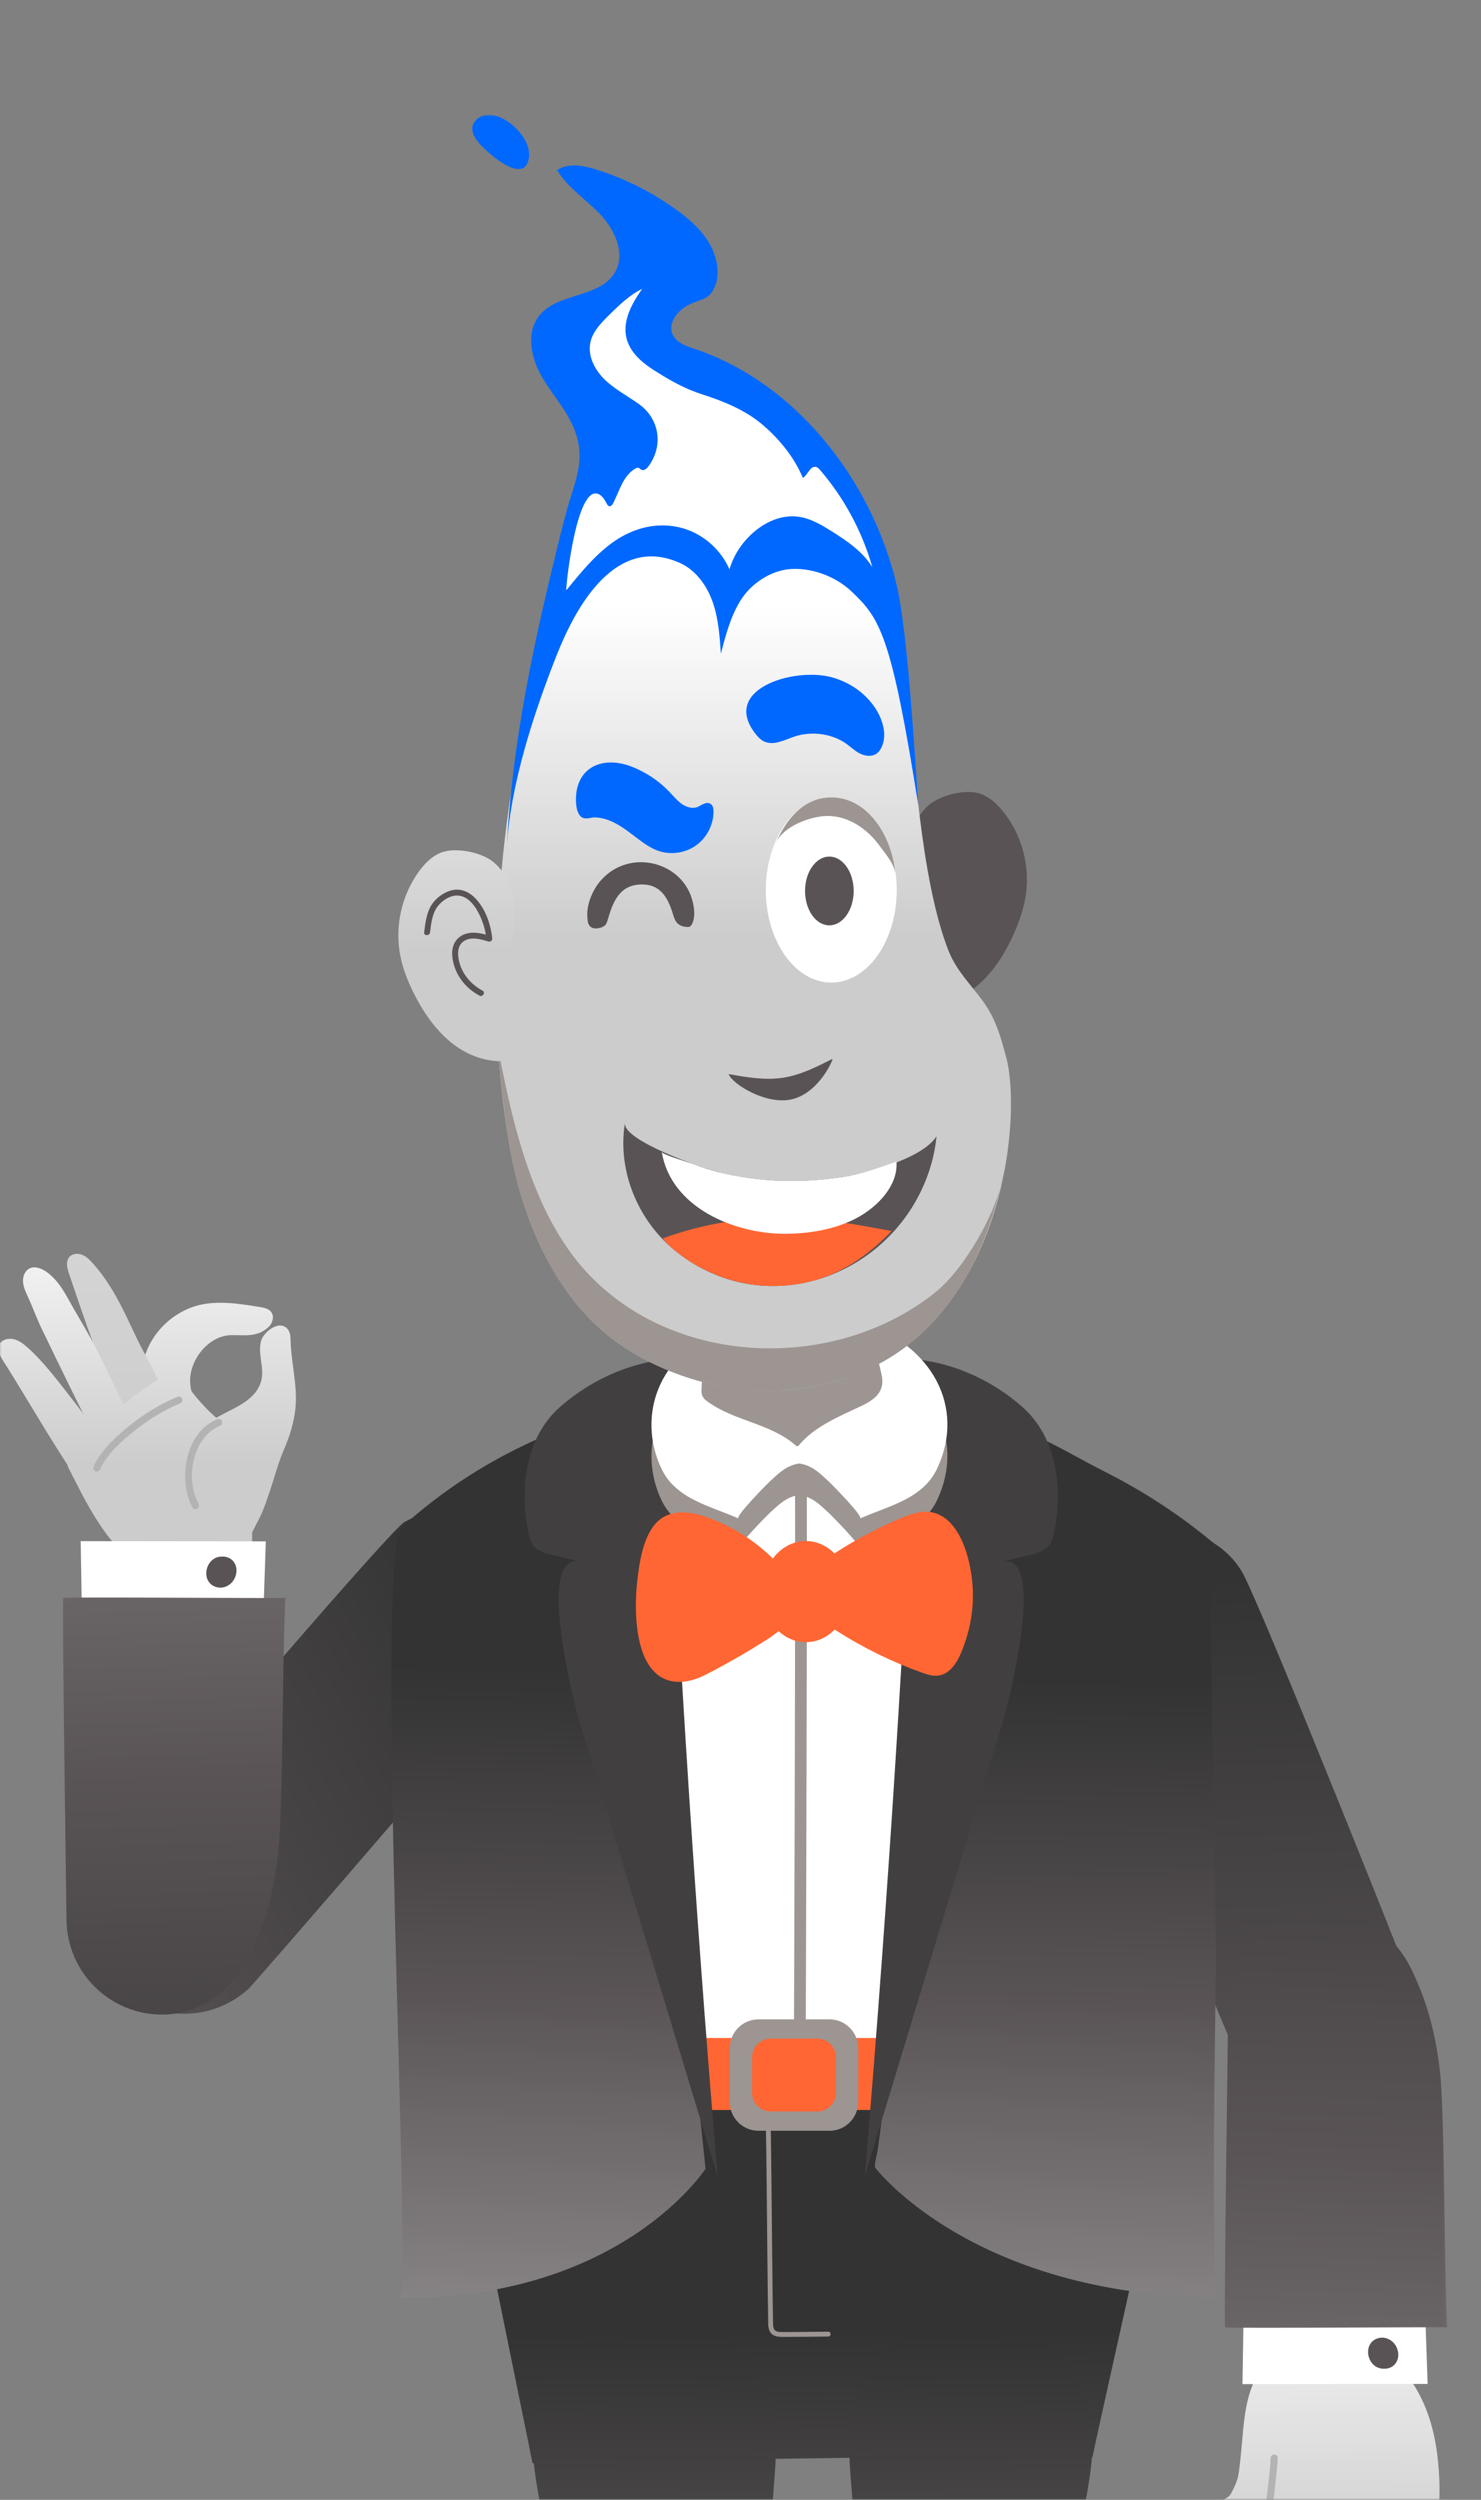 <svg width="400" height="675" viewBox="0 0 400 675" fill="none" xmlns="http://www.w3.org/2000/svg">
<rect x="0" y="0" width="400" height="675" fill="#808080" stroke="none"/>
<g clip-path="url(#clip0_522_685)">
<mask id="mask0_522_685" style="mask-type:alpha" maskUnits="userSpaceOnUse" x="-110" y="0" width="554" height="675">
<path d="M444 0H-110V675H444V0Z" fill="#D9D9D9"/>
</mask>
<g mask="url(#mask0_522_685)">
<mask id="mask1_522_685" style="mask-type:luminance" maskUnits="userSpaceOnUse" x="-1" y="31" width="392" height="830">
<path d="M390.883 31H-0.475V860.403H390.883V31Z" fill="white"/>
</mask>
<g mask="url(#mask1_522_685)">
<path d="M33.204 411.767H68.106V418.71C68.106 424.586 63.344 429.354 57.475 429.354H43.835C37.966 429.354 33.204 424.586 33.204 418.71V411.767Z" fill="url(#paint0_linear_522_685)"/>
<path d="M38.358 371.98C38.247 369.647 38.67 367.25 39.417 365.261C41.42 359.92 45.498 355.741 50.684 353.434C56.765 350.729 63.821 351.89 70.156 352.914C71.295 353.1 72.55 353.349 73.25 354.272C74.134 355.444 73.658 357.231 72.593 358.249C69.558 361.156 66.242 360.461 62.465 360.514C56.288 360.599 51.002 367.318 51.357 373.402C51.521 376.223 52.718 378.875 53.979 381.41C52.517 382.121 51.002 382.853 49.381 382.906C48.163 382.948 46.96 382.603 45.827 382.142C43.877 381.352 42.055 380.185 40.689 378.583C39.168 376.796 38.469 374.425 38.353 371.986L38.358 371.98Z" fill="url(#paint1_linear_522_685)"/>
<path d="M38.072 387.398C38.003 387.424 37.934 387.451 37.865 387.477C37.357 387.679 36.774 387.864 36.276 387.636C35.831 387.435 35.582 386.968 35.37 386.528C31.556 378.79 28.156 370.845 25.184 362.742C22.917 356.558 20.825 350.395 18.711 344.137C18.335 343.018 17.948 341.846 18.155 340.684C18.51 338.701 20.401 338.202 22.096 338.785C23.161 339.151 24.008 339.968 24.776 340.801C30.121 346.566 33.384 353.81 36.689 360.843C38.395 364.476 40.482 367.939 42.177 371.561C43.316 373.99 45.7 377.872 45.864 380.471C46.081 383.918 40.779 386.294 38.072 387.398Z" fill="url(#paint2_linear_522_685)"/>
<path d="M25.878 363.945C28.993 370.071 31.848 376.329 35.058 382.433C37.606 387.276 34.014 389.477 30.004 391.216C29.469 391.449 28.897 391.683 28.325 391.587C27.403 391.428 26.853 390.495 26.434 389.657C21.487 379.824 16.629 369.949 11.867 360.026C10.172 356.748 8.98 353.28 7.439 349.933C6.867 348.698 6.289 347.42 6.215 346.057C6.141 344.694 6.681 343.209 7.873 342.556C9.372 341.734 11.247 342.482 12.635 343.484C16.142 346.025 17.837 349.769 19.924 353.402C21.932 356.897 24.035 360.328 25.878 363.945Z" fill="url(#paint3_linear_522_685)"/>
<path d="M24.543 403.361C24.363 403.499 24.162 403.573 23.945 403.526C23.674 403.467 23.489 403.229 23.325 403.001C15.485 392.033 8.911 380.301 1.76 368.856C0.796 367.318 -1.407 364.55 -0.046 362.736C0.796 361.612 2.401 361.283 3.768 361.617C5.135 361.951 6.289 362.832 7.343 363.76C11.253 367.212 14.844 371.853 18.049 375.947C21.926 380.89 25.677 385.929 29.31 391.057C30.047 392.097 30.81 393.263 30.677 394.526C30.333 397.724 26.757 400.418 25.015 402.847C24.882 403.027 24.728 403.223 24.548 403.356L24.543 403.361Z" fill="url(#paint4_linear_522_685)"/>
<path d="M48.581 371.137C48.581 371.137 57.343 386.035 68.991 388.554C74.743 389.8 71.163 398.259 70.972 404.024C70.463 419.203 51.638 432.228 37.897 423.159C28.548 416.986 23.293 405.758 18.367 396.09C16.751 392.919 43.708 367.939 48.576 371.132L48.581 371.137Z" fill="url(#paint5_linear_522_685)"/>
<path d="M79.347 370.506C78.986 367.743 78.579 364.974 78.494 362.2C78.457 361.05 78.446 359.793 77.71 358.907C75.448 356.186 71.2 359.644 70.516 362.078C70.04 363.77 70.257 365.568 70.5 367.308C70.744 369.047 71.009 370.835 70.622 372.548C69.393 377.984 63.466 380.042 59.202 382.375C55.531 384.38 53.041 388.188 52.061 392.261C50.499 398.752 52.125 403.966 56.161 408.956C58.026 411.258 62.714 416.243 65.95 414.79C69.552 413.173 71.671 406.161 72.821 402.804C74.108 399.049 75.104 395.077 76.672 391.46C78.218 387.885 79.453 383.966 79.813 380.063C80.109 376.875 79.765 373.699 79.352 370.516L79.347 370.506Z" fill="url(#paint6_linear_522_685)"/>
<path d="M20.109 382.28C20.126 382.414 20.12 382.366 20.109 382.28Z" fill="url(#paint7_linear_522_685)"/>
<path d="M32.383 355.868C32.426 355.97 32.404 355.922 32.383 355.868Z" fill="url(#paint8_linear_522_685)"/>
<path d="M21.937 363.85C21.937 363.85 21.963 363.876 21.974 363.897C21.963 363.876 21.953 363.855 21.937 363.85Z" fill="url(#paint9_linear_522_685)"/>
<path d="M53.613 406.066C50.764 400.646 51.341 392.807 55.303 388.061C56.458 386.676 57.878 385.605 59.541 384.905C60.018 384.703 60.113 384.003 59.885 383.6C59.604 383.107 59.054 383.059 58.582 383.256C51.717 386.157 49.227 394.61 50.202 401.468C50.478 403.409 51.055 405.297 51.971 407.031C52.543 408.119 54.191 407.153 53.619 406.066H53.613Z" fill="#B3B3B3"/>
<path d="M26.959 396.875C28.855 392.653 32.483 389.482 35.99 386.607C39.873 383.431 44.185 380.816 48.798 378.843C49.275 378.641 49.37 377.947 49.143 377.538C48.862 377.045 48.311 376.997 47.84 377.194C44.116 378.785 40.577 380.795 37.304 383.187C34.29 385.393 31.329 387.848 28.844 390.654C27.441 392.24 26.185 393.969 25.316 395.904C25.105 396.376 25.184 396.923 25.661 397.209C26.069 397.453 26.752 397.336 26.964 396.864L26.959 396.875Z" fill="#B3B3B3"/>
<path d="M67.147 536.989C68.535 535.721 139.437 454.036 144.358 446.272C149.083 438.81 149.077 428.887 144.395 420.651C137.35 408.256 121.601 403.929 109.222 410.988C104.841 413.486 28.352 503.285 27.133 505.513C22.986 513.107 22.753 522.616 27.345 530.694C34.39 543.088 50.139 547.416 62.518 540.357C64.218 539.386 65.765 538.257 67.147 536.989Z" fill="url(#paint10_linear_522_685)"/>
<path d="M380.761 534.746C380.268 532.932 340.148 432.44 335.497 424.512C331.032 416.89 322.212 412.356 312.762 412.759C298.529 413.364 287.484 425.408 288.088 439.659C288.3 444.702 333.076 553.875 334.496 555.981C339.348 563.146 347.686 567.707 356.956 567.309C371.189 566.705 382.233 554.66 381.629 540.41C381.545 538.453 381.248 536.559 380.755 534.746H380.761Z" fill="url(#paint11_linear_522_685)"/>
<path d="M121.797 556.952L143.844 665.133C143.844 665.133 270.725 662.423 295.059 663.494C296.94 654.42 304.658 620.154 306.395 612.103C307.492 607.017 308.593 601.925 309.759 596.855C312.799 583.591 315.972 570.327 318.833 556.983L121.797 556.952Z" fill="url(#paint12_linear_522_685)"/>
<path d="M319.384 557.492C319.384 557.492 135.951 556.999 114.127 557.492C107.093 527.135 103.496 447.683 146.948 409.582C171.505 388.05 201.349 392.457 216.26 392.457C229.37 392.457 257.434 391.068 283.787 407.731C330.815 437.468 319.384 557.492 319.384 557.492Z" fill="white"/>
<path d="M253.043 550.29H176.998V569.728H253.043V550.29Z" fill="#FF6633"/>
<path d="M236.405 585.341C236.405 585.341 262.302 619.591 328.399 620.413C327.361 591.138 328.06 561.767 328.367 532.481C328.574 512.715 326.005 424.772 327.647 416.546C318.637 409.047 308.763 402.587 298.285 397.331C289.503 392.924 280.635 387.106 271.138 384.666C263.828 382.789 264.278 391.895 263.346 397.246C262.08 404.517 260.936 411.815 259.807 419.113C256.724 439.059 253.853 459.038 251.019 479.021C246.215 512.911 241.569 546.827 237.019 580.748C236.935 581.395 235.986 584.784 236.405 585.341Z" fill="url(#paint13_linear_522_685)"/>
<path d="M190.553 585.606C190.553 585.606 167.755 620.976 107.813 620.408C111.272 618.854 102.913 462.851 106.722 419.712C106.907 417.633 107.114 415.49 108.083 413.645C108.984 411.926 110.467 410.595 111.95 409.344C124.149 398.991 138.102 390.962 153.05 385.319C162.558 381.728 166.494 377.517 169.805 386.119C173.693 396.212 172.464 411.656 173.576 422.358C177.517 460.252 181.458 498.141 185.405 536.034C187.126 552.56 188.842 569.086 190.564 585.606H190.553Z" fill="url(#paint14_linear_522_685)"/>
<path d="M184.753 463.116C183.731 446.41 182.788 429.699 181.919 412.982C181.093 397.092 184.08 382.619 183.805 366.804C171.871 367.064 160.291 371.986 151.35 379.814C141.879 388.103 140.369 401.754 142.615 413.486C142.901 414.981 143.304 416.535 144.342 417.649C145.534 418.927 147.329 419.394 149.024 419.802C151.646 420.433 154.263 421.07 156.885 421.701C144.024 418.593 155.868 462.612 156.064 463.265C168.65 504.712 181.231 546.153 193.816 587.601C190.527 548.588 187.656 509.538 185.214 470.461C185.06 468.011 184.907 465.561 184.758 463.111L184.753 463.116Z" fill="#423F40"/>
<path d="M242.634 463.116C243.657 446.41 244.599 429.699 245.468 412.982C246.294 397.092 243.307 382.619 243.582 366.804C255.517 367.064 267.096 371.986 276.038 379.814C285.509 388.103 287.018 401.754 284.772 413.486C284.486 414.981 284.084 416.535 283.046 417.649C281.854 418.927 280.058 419.394 278.363 419.802C275.741 420.433 273.124 421.07 270.502 421.701C283.363 418.593 271.519 462.612 271.323 463.265C258.737 504.712 246.157 546.153 233.571 587.601C236.86 548.588 239.731 509.538 242.173 470.461C242.327 468.011 242.481 465.561 242.629 463.111L242.634 463.116Z" fill="#423F40"/>
<path d="M234.212 366.258C223.909 362.911 212.293 362.19 201.81 365.324C193.626 367.775 186.284 370.649 180.997 377.835C175.107 385.849 174.44 396.122 178.651 405.053C182.544 413.305 191.936 415.14 199.463 418.508C198.425 418.041 207.154 409.2 207.848 408.564C210.444 406.167 212.377 404.205 215.873 403.642C219.369 404.205 221.303 406.167 223.898 408.564C224.592 409.2 233.322 418.047 232.284 418.508C239.811 415.14 249.203 413.305 253.096 405.053C261.073 388.135 251.067 371.768 234.217 366.252L234.212 366.258Z" fill="#9C9592"/>
<path d="M234.212 357.772C223.909 354.426 212.293 353.704 201.81 356.839C193.626 359.289 186.284 362.163 180.997 369.35C175.107 377.363 174.44 387.636 178.651 396.567C182.544 404.82 191.936 406.655 199.463 410.022C198.425 409.556 207.154 400.715 207.848 400.078C210.444 397.681 212.377 395.719 215.873 395.157C219.369 395.719 221.303 397.681 223.898 400.078C224.592 400.715 233.322 409.561 232.284 410.022C239.811 406.655 249.203 404.82 253.096 396.567C261.073 379.649 251.067 363.282 234.217 357.767L234.212 357.772Z" fill="white"/>
<path d="M232.4 379.745C226.87 382.343 219.836 385.276 215.858 390.161C215.725 390.325 215.566 390.505 215.354 390.511C215.179 390.511 215.031 390.389 214.899 390.277C207.981 384.263 198.314 383.738 191.088 378.435C190.612 378.085 190.13 377.708 189.838 377.194C189.404 376.435 189.446 375.507 189.494 374.637C189.685 371.455 189.87 368.273 190.061 365.091C205.459 366.114 221.748 366.958 235.451 359.846C236.331 363.601 237.21 367.356 238.089 371.116C239.159 375.698 236.373 377.888 232.4 379.755V379.745Z" fill="#9C9592"/>
<path d="M217.59 556.771C217.59 555.721 217.6 554.666 217.6 553.616C217.611 550.699 217.621 547.782 217.632 544.859C217.648 540.405 217.664 535.955 217.68 531.5C217.701 525.91 217.717 520.32 217.733 514.73C217.754 508.339 217.77 501.949 217.791 495.558C217.812 488.722 217.828 481.885 217.844 475.049C217.86 468.213 217.876 461.196 217.886 454.27C217.897 447.343 217.908 440.947 217.918 434.286C217.923 428.245 217.929 422.199 217.929 416.159C217.929 411.088 217.929 406.024 217.913 400.953C217.913 399.893 217.908 398.837 217.902 397.777C217.897 395.729 214.719 395.724 214.724 397.777C214.74 402.55 214.745 407.323 214.75 412.096C214.75 417.93 214.75 423.769 214.75 429.603C214.75 436.174 214.735 442.751 214.724 449.322C214.713 456.216 214.697 463.111 214.682 470.005C214.666 476.9 214.65 483.784 214.629 490.679C214.613 497.207 214.592 503.741 214.57 510.27C214.554 516.088 214.533 521.906 214.517 527.718C214.502 532.465 214.486 537.212 214.47 541.958C214.459 545.284 214.449 548.604 214.433 551.929C214.427 553.472 214.38 555.021 214.417 556.564C214.417 556.633 214.417 556.697 214.417 556.766C214.411 558.813 217.59 558.818 217.595 556.766L217.59 556.771Z" fill="#9C9592"/>
<path d="M249.457 451.798C249.319 451.751 249.176 451.703 249.038 451.65C240.966 448.775 233.221 444.983 225.996 440.375C224.105 439.171 222.209 437.887 220.042 437.32C214.697 435.914 211.175 440.157 207.165 442.708C202.376 445.752 197.461 448.606 192.444 451.257C190.04 452.53 187.539 453.777 184.838 454.058C171.293 455.49 171.06 435.856 172.135 426.707C172.792 421.117 174.032 412.255 179.599 409.418C183.259 407.556 187.704 408.453 191.56 409.885C199.707 412.908 207.011 418.163 212.473 424.931C212.875 425.424 213.288 425.949 213.871 426.203C215.153 426.766 216.557 425.832 217.659 424.973C225.477 418.858 234.111 413.793 243.259 409.948C245.807 408.877 248.535 407.885 251.274 408.278C257.016 409.11 260.12 415.421 261.54 421.054C263.664 429.481 263.044 437.781 259.712 445.97C258.52 448.897 256.555 452.037 253.424 452.44C252.084 452.615 250.744 452.239 249.462 451.793L249.457 451.798Z" fill="#FF6633"/>
<path d="M217.643 443.419C224.152 443.419 229.429 437.305 229.429 429.762C229.429 422.22 224.152 416.106 217.643 416.106C211.133 416.106 205.857 422.22 205.857 429.762C205.857 437.305 211.133 443.419 217.643 443.419Z" fill="#FF6633"/>
<path d="M223.708 629.594C220.143 629.631 216.578 629.668 213.013 629.689C212.335 629.689 211.652 629.705 210.974 629.684C210.174 629.658 209.294 629.557 208.977 628.703C208.749 628.098 208.791 627.414 208.781 626.772C208.744 624.943 208.717 623.113 208.696 621.283C208.627 616.123 208.579 610.957 208.526 605.797C208.468 600.085 208.415 594.378 208.357 588.667C208.309 584.259 208.267 579.857 208.187 575.45C208.182 575.084 208.171 574.724 208.166 574.358C208.15 573.514 206.842 573.514 206.858 574.358C206.943 578.574 206.985 582.796 207.033 587.012C207.096 592.814 207.149 598.616 207.207 604.418C207.26 609.801 207.313 615.179 207.382 620.562C207.409 622.514 207.435 624.465 207.472 626.412C207.493 627.648 207.403 629.085 208.299 630.061C209.194 631.037 210.566 630.994 211.752 630.999C215.624 631.01 219.502 630.946 223.374 630.904C223.485 630.904 223.597 630.904 223.708 630.904C224.55 630.893 224.55 629.589 223.708 629.594Z" fill="#9C9592"/>
<path d="M224.036 545.257H204.856C200.578 545.257 197.111 548.729 197.111 553.011V567.59C197.111 571.873 200.578 575.344 204.856 575.344H224.036C228.313 575.344 231.781 571.873 231.781 567.59V553.011C231.781 548.729 228.313 545.257 224.036 545.257Z" fill="#9C9592"/>
<path d="M220.72 550.465H208.177C205.38 550.465 203.113 552.735 203.113 555.535V565.066C203.113 567.866 205.38 570.136 208.177 570.136H220.72C223.517 570.136 225.784 567.866 225.784 565.066V555.535C225.784 552.735 223.517 550.465 220.72 550.465Z" fill="#FF6633"/>
<path d="M144.114 655.343C145.369 638.472 159.433 625.171 176.606 625.171C194.235 625.171 208.59 639.188 209.167 656.7C209.332 656.859 209.432 657.013 209.443 657.167C209.644 660.577 209.559 664.014 209.305 667.419C208.018 684.767 204.575 723.652 204.575 724.681C204.575 737.717 194.018 748.287 180.997 748.287C169.747 748.287 160.339 740.39 157.992 729.831C157.68 728.425 149.973 695.591 148.865 690.208C146.778 680.041 143.568 667.848 143.77 656.536C143.775 656.106 143.902 655.714 144.119 655.343H144.114Z" fill="url(#paint15_linear_522_685)"/>
<path d="M294.837 655.343C293.582 638.472 279.518 625.171 262.345 625.171C245.172 625.171 230.361 639.188 229.784 656.7C229.619 656.859 229.519 657.013 229.508 657.167C229.307 660.577 229.392 664.014 229.646 667.419C230.933 684.767 234.376 723.652 234.376 724.681C234.376 737.717 244.933 748.287 257.953 748.287C269.204 748.287 278.612 740.39 280.959 729.831C281.271 728.425 288.978 695.591 290.085 690.208C292.173 680.041 295.383 667.848 295.181 656.536C295.176 656.106 295.049 655.714 294.832 655.343H294.837Z" fill="url(#paint16_linear_522_685)"/>
<path d="M354.138 632.177C359.938 630.93 366.199 631.312 371.47 633.773C374.722 635.295 377.731 638.44 379.934 641.246C384.723 647.334 387.181 654.939 388.155 662.55C389.681 674.441 388.59 686.469 383.679 697.569C381.555 702.369 379.32 708.59 374.441 711.289C371.984 712.647 370.283 711.698 368.752 709.757C368.005 712.133 366.686 714.365 364.509 715.734C363.275 716.508 361.638 716.598 360.325 715.957C359.016 715.315 358.079 713.968 357.93 712.515C358.275 715.888 352.919 718.656 350.297 717.42C348.078 716.376 346.955 713.469 347.887 711.205C345.35 714.482 340.609 710.276 339.894 707.471C339.263 704.999 339.783 702.401 340.19 699.882C340.725 696.562 341.186 693.194 341.329 689.847C341.403 688.102 341.854 686.315 342.05 684.576C342.262 682.741 342.421 680.895 342.526 679.055C341.446 681.229 339.301 682.841 336.912 683.266C334.523 683.69 331.953 682.921 330.19 681.256C329.485 680.593 328.897 679.771 328.648 678.837C328.399 677.904 328.516 676.843 329.098 676.069C330.025 674.833 331.736 674.669 332.478 673.29C333.267 671.81 334.083 670.192 334.417 668.538C334.729 666.984 334.872 665.265 335.052 663.669C336.212 653.21 335.683 640.625 346.441 634.95C348.803 633.704 351.42 632.765 354.138 632.182V632.177Z" fill="url(#paint17_linear_522_685)"/>
<path d="M342.961 684.358C343.067 681.95 343.427 679.548 343.708 677.156C344.084 673.963 344.476 670.765 344.799 667.567C344.926 666.289 345.058 665.011 345.101 663.727C345.143 662.444 343.226 662.497 343.183 663.727C343.093 666.363 342.738 668.994 342.436 671.609C342.076 674.743 341.689 677.872 341.345 681.012C341.223 682.125 341.091 683.239 341.038 684.358C340.985 685.594 342.897 685.589 342.956 684.358H342.961Z" fill="#B3B3B3"/>
<path d="M70.919 441.881H22.218L21.794 416.137L71.793 416.19L70.919 441.881Z" fill="white"/>
<path d="M63.222 426.463C62.354 428.023 60.452 428.998 58.709 428.611C54.164 427.593 55.15 420.985 59.276 420.348C63.09 419.76 64.965 423.34 63.222 426.469V426.463Z" fill="#595355"/>
<path d="M77.101 431.465C76.274 443.541 76.465 488.159 75.151 500.347C73.53 515.409 69.335 523.895 68.048 526.827C63.821 536.453 55.123 543.862 44.01 543.968C29.766 544.106 18.107 532.661 17.964 518.4C17.943 516.486 16.709 431.979 17.117 431.465C17.36 431.157 76.661 431.608 77.095 431.465H77.101Z" fill="url(#paint18_linear_522_685)"/>
<path d="M384.702 618.016H336L335.577 643.754L385.581 643.701L384.702 618.016Z" fill="white"/>
<path d="M377.01 633.428C376.142 631.869 374.24 630.893 372.497 631.28C367.952 632.299 368.938 638.907 373.064 639.543C376.878 640.132 378.753 636.552 377.01 633.423V633.428Z" fill="#595355"/>
<path d="M390.883 628.427C390.057 616.351 390.248 571.732 388.934 559.545C387.313 544.483 383.118 535.997 381.831 533.064C377.604 523.438 368.906 516.029 357.793 515.923C343.549 515.785 331.89 527.23 331.747 541.492C331.726 543.406 330.491 627.913 330.899 628.427C331.143 628.735 390.444 628.284 390.878 628.427H390.883Z" fill="url(#paint19_linear_522_685)"/>
<path d="M252.01 216.539C251.512 216.857 251.062 217.196 250.675 217.557C247.407 220.559 245.76 224.733 245.622 229.14C245.426 235.488 247.418 241.747 247.693 248.105C247.974 254.613 247.656 261.136 247.158 267.628C247.084 268.614 247.031 269.707 247.667 270.465C248.286 271.202 249.346 271.356 250.31 271.372C256.02 271.468 261.402 268.763 265.406 264.838C269.114 261.2 271.837 256.66 273.929 251.903C275.402 248.556 276.589 245.056 277.097 241.428C278.204 233.515 275.873 225.178 270.82 218.989C269.151 216.942 267.112 215.075 264.601 214.274C261.142 213.176 255.464 214.327 252.015 216.544L252.01 216.539Z" fill="#595355"/>
<path d="M271.795 285.654C270.227 279.693 268.871 274.856 265.147 269.876C261.979 265.644 258.255 261.9 256.264 256.909C248.477 237.387 246.655 201.461 245.235 187.587C243.397 169.571 239.599 150.499 226.918 137.585C221.208 131.772 213.903 127.545 206.026 125.498C196.555 123.032 186.014 123.844 177.645 128.924C173.2 131.619 169.508 135.389 166.219 139.415C161.038 145.758 156.843 152.674 153.405 159.987C143.319 181.44 138.261 207.677 135.845 231.055C133.144 257.206 133.154 283.931 137.71 309.876C141.487 331.376 151.17 351.938 167.813 363.277C180.648 372.022 198.022 376.711 213.119 375.311C270.444 369.986 276.451 303.315 271.805 285.654H271.795Z" fill="url(#paint20_linear_522_685)"/>
<g style="mix-blend-mode:color-burn">
<path d="M271.127 316.548C269.506 327.107 260.501 342.63 252.598 348.968C226.457 369.949 184.027 369.556 159.677 344.805C144.797 329.679 138.875 305.925 134.728 284C134.367 285.092 136.359 302.249 137.699 309.876C141.476 331.376 151.159 351.938 167.803 363.277C180.637 372.022 198.017 376.78 213.108 375.311C247.169 371.996 264.554 348.257 271.127 316.548Z" fill="#9C9592"/>
</g>
<path d="M214.104 296.771C221.414 294.888 225.233 285.713 224.815 285.925C220.535 288.094 216.16 290.3 211.419 291.016C206.567 291.748 201.63 290.878 196.793 290.014C197.826 292.798 207.165 298.558 214.104 296.771Z" fill="#595355"/>
<path d="M131.878 231.818C132.392 232.11 132.858 232.428 133.266 232.768C136.682 235.6 138.536 239.689 138.896 244.08C139.416 250.412 137.736 256.761 137.784 263.125C137.832 269.638 138.478 276.135 139.304 282.594C139.431 283.575 139.537 284.668 138.939 285.453C138.356 286.222 137.307 286.423 136.349 286.492C130.649 286.874 125.14 284.445 120.945 280.727C117.057 277.28 114.111 272.884 111.781 268.238C110.139 264.965 108.777 261.534 108.089 257.938C106.584 250.089 108.491 241.646 113.221 235.213C114.784 233.086 116.728 231.118 119.197 230.19C122.597 228.917 128.323 229.782 131.883 231.818H131.878Z" fill="url(#paint21_linear_522_685)"/>
<path d="M156.112 217.09C155.386 207.952 162.437 204.351 170.488 207.496C174.244 208.96 177.671 211.257 180.452 214.173C181.607 215.383 182.671 216.714 184.07 217.631C185.468 218.554 187.317 219 188.821 218.262C189.796 217.785 190.977 216.857 191.777 217.594C192.132 217.923 192.196 218.453 192.206 218.936C192.27 222.362 190.575 225.772 187.815 227.793C185.055 229.814 181.294 230.392 178.052 229.299C176.188 228.668 174.535 227.538 172.951 226.361C170.689 224.674 168.496 222.85 165.959 221.609C164.301 220.798 162.453 220.23 160.593 220.219C159.227 220.209 157.807 221.089 156.917 219.774C156.393 218.989 156.186 218.034 156.107 217.096L156.112 217.09Z" fill="#0068FF" stroke="#0068FF" stroke-miterlimit="10"/>
<path d="M130.299 267.469C127.004 265.697 124.531 262.669 123.858 258.941C123.519 257.079 123.72 254.931 125.558 253.955C127.55 252.895 129.928 253.632 131.936 254.226C132.397 254.364 132.99 253.976 132.942 253.457C132.588 249.601 131.11 245.401 128.398 242.569C127.1 241.216 125.389 240.23 123.477 240.219C121.22 240.208 118.979 241.529 117.48 243.141C115.298 245.491 114.943 248.705 114.567 251.749C114.44 252.762 116.034 252.751 116.156 251.749C116.447 249.399 116.686 246.87 118.1 244.881C119.212 243.322 121.252 241.906 123.217 241.815C126.591 241.662 128.774 245.22 129.918 247.93C130.654 249.675 131.184 251.569 131.353 253.457L132.36 252.688C130.4 252.11 128.361 251.558 126.316 252.004C124.563 252.385 123.106 253.52 122.486 255.228C121.866 256.936 122.126 258.914 122.624 260.611C123.122 262.308 123.932 263.793 125.007 265.14C126.226 266.668 127.783 267.914 129.499 268.837C130.4 269.32 131.205 267.946 130.299 267.463V267.469Z" fill="#595355"/>
<path d="M231.426 239.683C231.013 237.923 230.244 236.252 229.132 234.825C227.215 232.359 224.238 231.283 221.653 233.351C217.95 236.316 218.538 243.566 220.026 247.442C220.757 249.346 221.976 251.288 223.925 251.882C225.392 252.332 227.04 251.897 228.269 250.985C229.498 250.073 230.35 248.721 230.917 247.289C231.871 244.886 232.019 242.197 231.431 239.683H231.426Z" fill="#595355"/>
<path d="M224.518 265.31C234.284 265.31 242.2 254.119 242.2 240.315C242.2 226.51 234.284 215.319 224.518 215.319C214.753 215.319 206.837 226.51 206.837 240.315C206.837 254.119 214.753 265.31 224.518 265.31Z" fill="white"/>
<path d="M209.586 227.549C211.514 223.136 218.882 220.405 223.258 220.326C229.164 220.225 234.254 223.815 237.629 228.466C239.287 230.747 241.654 233.287 241.813 236.252C241.305 226.992 234.996 215.314 224.513 215.314C217.007 215.314 212.293 221.339 209.581 227.544L209.586 227.549Z" fill="#9C9592"/>
<path d="M223.999 249.861C227.627 249.861 230.568 245.703 230.568 240.574C230.568 235.446 227.627 231.288 223.999 231.288C220.372 231.288 217.431 235.446 217.431 240.574C217.431 245.703 220.372 249.861 223.999 249.861Z" fill="#595355"/>
<path d="M187.137 243.677C184.674 232.725 170.181 228.864 162.347 237.652C160.175 240.092 158.49 243.932 158.617 247.193C158.66 248.296 158.665 249.718 159.672 250.375C160.736 251.075 163.115 250.54 163.687 249.511C163.989 248.97 164.142 248.36 164.317 247.766C165.715 243.014 167.665 238.723 173.587 238.819C178.285 238.898 180.309 242.213 181.654 246.493C182.131 248.015 182.523 250.312 185.887 250.301C186.734 250.301 187.121 249.161 187.322 248.339C187.682 246.843 187.471 245.167 187.137 243.677Z" fill="#595355"/>
<path d="M248.747 321.628C251.004 316.951 252.455 311.939 252.948 306.826C248.79 313.212 232.829 317.057 227.559 317.826C215.667 319.565 205.322 319.236 193.774 316.452C190.209 315.593 168.014 307.966 168.793 303.172C166.658 316.16 172.321 330.034 183.175 338.377C206.079 355.995 237.104 345.786 248.747 321.623V321.628Z" fill="#595355"/>
<path d="M240.807 332.394C232.284 330.809 223.729 329.218 215.068 328.836C202.837 328.29 190.506 330.188 179.006 334.378C180.182 335.958 181.612 337.184 183.175 338.387C191.735 344.969 202.493 348.172 213.251 347.011C224.592 345.786 233.068 340.403 240.802 332.4L240.807 332.394Z" fill="#FF6633"/>
<path d="M241.299 318.727C241.94 317.126 242.253 315.418 242.126 313.646C237.305 315.354 232.671 317.078 227.559 317.826C215.667 319.565 205.322 319.236 193.774 316.452C191.539 315.911 189.346 315.089 187.19 314.304C186.194 313.943 178.842 311.748 178.725 311.032C181.247 326.142 198.393 333.179 212.075 333.142C218.321 333.121 224.921 332.071 230.621 329.276C234.858 327.197 239.44 323.394 241.294 318.727H241.299Z" fill="white"/>
<path d="M204.411 198.597C194.15 186.245 214.189 180.119 224.502 182.84C230.689 184.468 235.843 188.823 237.946 194.184C238.916 196.667 239.239 199.472 238.047 201.885C237.703 202.58 237.215 203.253 236.484 203.662C235.197 204.383 233.46 204.102 232.151 203.418C230.843 202.734 229.815 201.721 228.639 200.872C224.81 198.109 219.253 197.319 214.602 198.873C211.98 199.748 209.162 201.328 206.614 200.315C205.708 199.955 204.993 199.302 204.411 198.597Z" fill="#0068FF"/>
<path d="M151.599 143.477C152.044 141.701 152.499 139.935 152.976 138.168C155.211 129.853 158.692 123.886 154.724 114.987C152.473 109.938 148.553 105.822 145.926 100.964C143.298 96.101 142.186 89.673 145.587 85.314C150.545 78.955 162.066 80.508 166.102 73.529C168.947 68.613 166.198 62.248 162.315 58.101C158.432 53.954 153.416 50.793 150.471 45.935C153.458 43.925 157.457 44.672 160.895 45.739C168.698 48.162 176.098 51.869 182.714 56.669C186.665 59.533 190.442 62.927 192.439 67.382C193.679 70.14 194.373 74.012 193.25 76.934C191.624 81.171 189.653 80.487 185.929 82.359C182.968 83.85 180.325 87.249 181.66 90.283C182.629 92.484 185.188 93.407 187.465 94.16C214.766 103.218 235.52 129.513 242.232 158.226C245.087 170.456 246.973 202.198 248.011 217.393C240.727 171.225 237.618 166.972 230.059 159.77C225.281 155.219 218.58 153.215 213.262 153.676C208.076 154.127 202.922 157.558 200.125 161.955C197.334 166.351 195.994 171.496 194.701 176.54C194.383 171.825 194.055 167.041 192.492 162.581C190.93 158.12 187.947 153.952 183.641 152.016C166.198 144.193 155.487 163.981 150.418 176.746C144.188 192.45 137.689 212.296 136.862 229.283C138.287 199.907 144.506 171.883 151.593 143.472L151.599 143.477Z" fill="#0068FF"/>
<path d="M136.179 32.23C139.622 34.129 143.658 38.669 142.784 42.991C141.307 50.278 130.808 40.557 129.017 38.202C128.196 37.126 127.465 35.853 127.577 34.506C127.725 32.745 129.367 31.366 131.11 31.079C132.852 30.788 134.632 31.382 136.179 32.236V32.23Z" fill="#0068FF"/>
<g style="mix-blend-mode:overlay">
<path d="M186.236 105.218C187.434 105.721 188.673 106.183 189.987 106.602C195.501 108.357 201.37 110.808 205.825 114.573C210.47 118.503 214.48 123.414 216.853 129.046C218.241 128.187 218.84 125.673 220.418 126.092C220.879 126.214 221.224 126.591 221.536 126.957C228.036 134.541 232.877 143.552 235.616 153.162C233.031 148.972 228.825 146.087 224.656 143.472C222.294 141.987 219.857 140.529 217.155 139.818C208.288 137.484 199.241 145.631 197.032 153.756C194.929 148.913 190.813 144.989 185.881 143.122C182.518 141.849 178.799 141.547 175.266 142.199C165.286 144.034 158.978 152.058 152.928 159.409C153.018 155.919 156.133 129.587 162.076 133.65C162.908 134.223 163.417 135.145 163.899 136.036C164.042 136.307 164.216 136.599 164.513 136.684C165.006 136.821 165.408 136.296 165.636 135.84C167.315 132.472 168.353 128.368 171.622 126.511C171.881 126.363 172.183 126.23 172.464 126.32C172.729 126.405 172.904 126.665 173.142 126.814C173.841 127.238 174.683 126.564 175.165 125.901C179.287 120.232 178.068 113.019 172.543 109.089C169.471 106.904 166.07 105.143 163.358 102.523C160.646 99.909 158.66 96.106 159.465 92.425C160.101 89.498 162.336 87.218 164.465 85.112C167.199 82.418 169.996 79.676 173.439 77.995C170.674 81.919 168.062 86.629 169.201 91.296C170.123 95.088 173.327 97.872 176.617 99.962C179.912 102.057 182.905 103.807 186.242 105.218H186.236Z" fill="white"/>
</g>
</g>
</g>
</g>
<defs>
<linearGradient id="paint0_linear_522_685" x1="50.652" y1="322.132" x2="50.652" y2="395.459" gradientUnits="userSpaceOnUse">
<stop stop-color="white"/>
<stop offset="1" stop-color="#CCCCCC"/>
</linearGradient>
<linearGradient id="paint1_linear_522_685" x1="56.024" y1="322.132" x2="56.024" y2="395.459" gradientUnits="userSpaceOnUse">
<stop stop-color="white"/>
<stop offset="1" stop-color="#CCCCCC"/>
</linearGradient>
<linearGradient id="paint2_linear_522_685" x1="31.98" y1="31" x2="31.98" y2="395.459" gradientUnits="userSpaceOnUse">
<stop stop-color="white"/>
<stop offset="1" stop-color="#CCCCCC"/>
</linearGradient>
<linearGradient id="paint3_linear_522_685" x1="21.058" y1="322.132" x2="21.058" y2="395.459" gradientUnits="userSpaceOnUse">
<stop stop-color="white"/>
<stop offset="1" stop-color="#CCCCCC"/>
</linearGradient>
<linearGradient id="paint4_linear_522_685" x1="15.104" y1="322.132" x2="15.104" y2="395.459" gradientUnits="userSpaceOnUse">
<stop stop-color="white"/>
<stop offset="1" stop-color="#CCCCCC"/>
</linearGradient>
<linearGradient id="paint5_linear_522_685" x1="45.271" y1="322.132" x2="45.271" y2="395.459" gradientUnits="userSpaceOnUse">
<stop stop-color="white"/>
<stop offset="1" stop-color="#CCCCCC"/>
</linearGradient>
<linearGradient id="paint6_linear_522_685" x1="65.691" y1="322.132" x2="65.691" y2="395.459" gradientUnits="userSpaceOnUse">
<stop stop-color="white"/>
<stop offset="1" stop-color="#CCCCCC"/>
</linearGradient>
<linearGradient id="paint7_linear_522_685" x1="20.109" y1="26.651" x2="20.109" y2="395.622" gradientUnits="userSpaceOnUse">
<stop stop-color="white"/>
<stop offset="1" stop-color="#CCCCCC"/>
</linearGradient>
<linearGradient id="paint8_linear_522_685" x1="32.399" y1="321.711" x2="32.399" y2="395.954" gradientUnits="userSpaceOnUse">
<stop stop-color="white"/>
<stop offset="1" stop-color="#CCCCCC"/>
</linearGradient>
<linearGradient id="paint9_linear_522_685" x1="21.953" y1="322.29" x2="21.953" y2="395.339" gradientUnits="userSpaceOnUse">
<stop stop-color="white"/>
<stop offset="1" stop-color="#CCCCCC"/>
</linearGradient>
<linearGradient id="paint10_linear_522_685" x1="182.172" y1="422.916" x2="-319.487" y2="696.964" gradientUnits="userSpaceOnUse">
<stop offset="0.08" stop-color="#333333"/>
<stop offset="0.35" stop-color="#595355"/>
<stop offset="1" stop-color="#CCCCCC"/>
</linearGradient>
<linearGradient id="paint11_linear_522_685" x1="332.078" y1="380.02" x2="346.738" y2="952.001" gradientUnits="userSpaceOnUse">
<stop offset="0.08" stop-color="#333333"/>
<stop offset="0.35" stop-color="#595355"/>
<stop offset="1" stop-color="#CCCCCC"/>
</linearGradient>
<linearGradient id="paint12_linear_522_685" x1="220.715" y1="603.607" x2="223.487" y2="927.748" gradientUnits="userSpaceOnUse">
<stop offset="0.08" stop-color="#333333"/>
<stop offset="0.35" stop-color="#595355"/>
<stop offset="1" stop-color="#CCCCCC"/>
</linearGradient>
<linearGradient id="paint13_linear_522_685" x1="285.345" y1="427.688" x2="279.817" y2="749.634" gradientUnits="userSpaceOnUse">
<stop offset="0.08" stop-color="#333333"/>
<stop offset="0.35" stop-color="#595355"/>
<stop offset="1" stop-color="#CCCCCC"/>
</linearGradient>
<linearGradient id="paint14_linear_522_685" x1="149.708" y1="424.125" x2="144.148" y2="748.143" gradientUnits="userSpaceOnUse">
<stop offset="0.08" stop-color="#333333"/>
<stop offset="0.35" stop-color="#595355"/>
<stop offset="1" stop-color="#CCCCCC"/>
</linearGradient>
<linearGradient id="paint15_linear_522_685" x1="177.125" y1="604.344" x2="174.369" y2="926.899" gradientUnits="userSpaceOnUse">
<stop offset="0.08" stop-color="#333333"/>
<stop offset="0.35" stop-color="#595355"/>
<stop offset="1" stop-color="#CCCCCC"/>
</linearGradient>
<linearGradient id="paint16_linear_522_685" x1="261.826" y1="604.344" x2="264.587" y2="926.899" gradientUnits="userSpaceOnUse">
<stop offset="0.08" stop-color="#333333"/>
<stop offset="0.35" stop-color="#595355"/>
<stop offset="1" stop-color="#CCCCCC"/>
</linearGradient>
<linearGradient id="paint17_linear_522_685" x1="358.088" y1="600.508" x2="358.768" y2="694.206" gradientUnits="userSpaceOnUse">
<stop stop-color="white"/>
<stop offset="1" stop-color="#CCCCCC"/>
</linearGradient>
<linearGradient id="paint18_linear_522_685" x1="52.855" y1="676.541" x2="37.915" y2="119.059" gradientUnits="userSpaceOnUse">
<stop offset="0.08" stop-color="#333333"/>
<stop offset="0.35" stop-color="#595355"/>
<stop offset="1" stop-color="#CCCCCC"/>
</linearGradient>
<linearGradient id="paint19_linear_522_685" x1="366.715" y1="383.346" x2="351.775" y2="940.823" gradientUnits="userSpaceOnUse">
<stop offset="0.08" stop-color="#333333"/>
<stop offset="0.35" stop-color="#595355"/>
<stop offset="1" stop-color="#CCCCCC"/>
</linearGradient>
<linearGradient id="paint20_linear_522_685" x1="203.521" y1="163.588" x2="203.521" y2="252.942" gradientUnits="userSpaceOnUse">
<stop stop-color="white"/>
<stop offset="1" stop-color="#CCCCCC"/>
</linearGradient>
<linearGradient id="paint21_linear_522_685" x1="123.487" y1="164.713" x2="123.487" y2="256.623" gradientUnits="userSpaceOnUse">
<stop stop-color="white"/>
<stop offset="1" stop-color="#CCCCCC"/>
</linearGradient>
<clipPath id="clip0_522_685">
<rect width="400" height="675" fill="white"/>
</clipPath>
</defs>
</svg>
